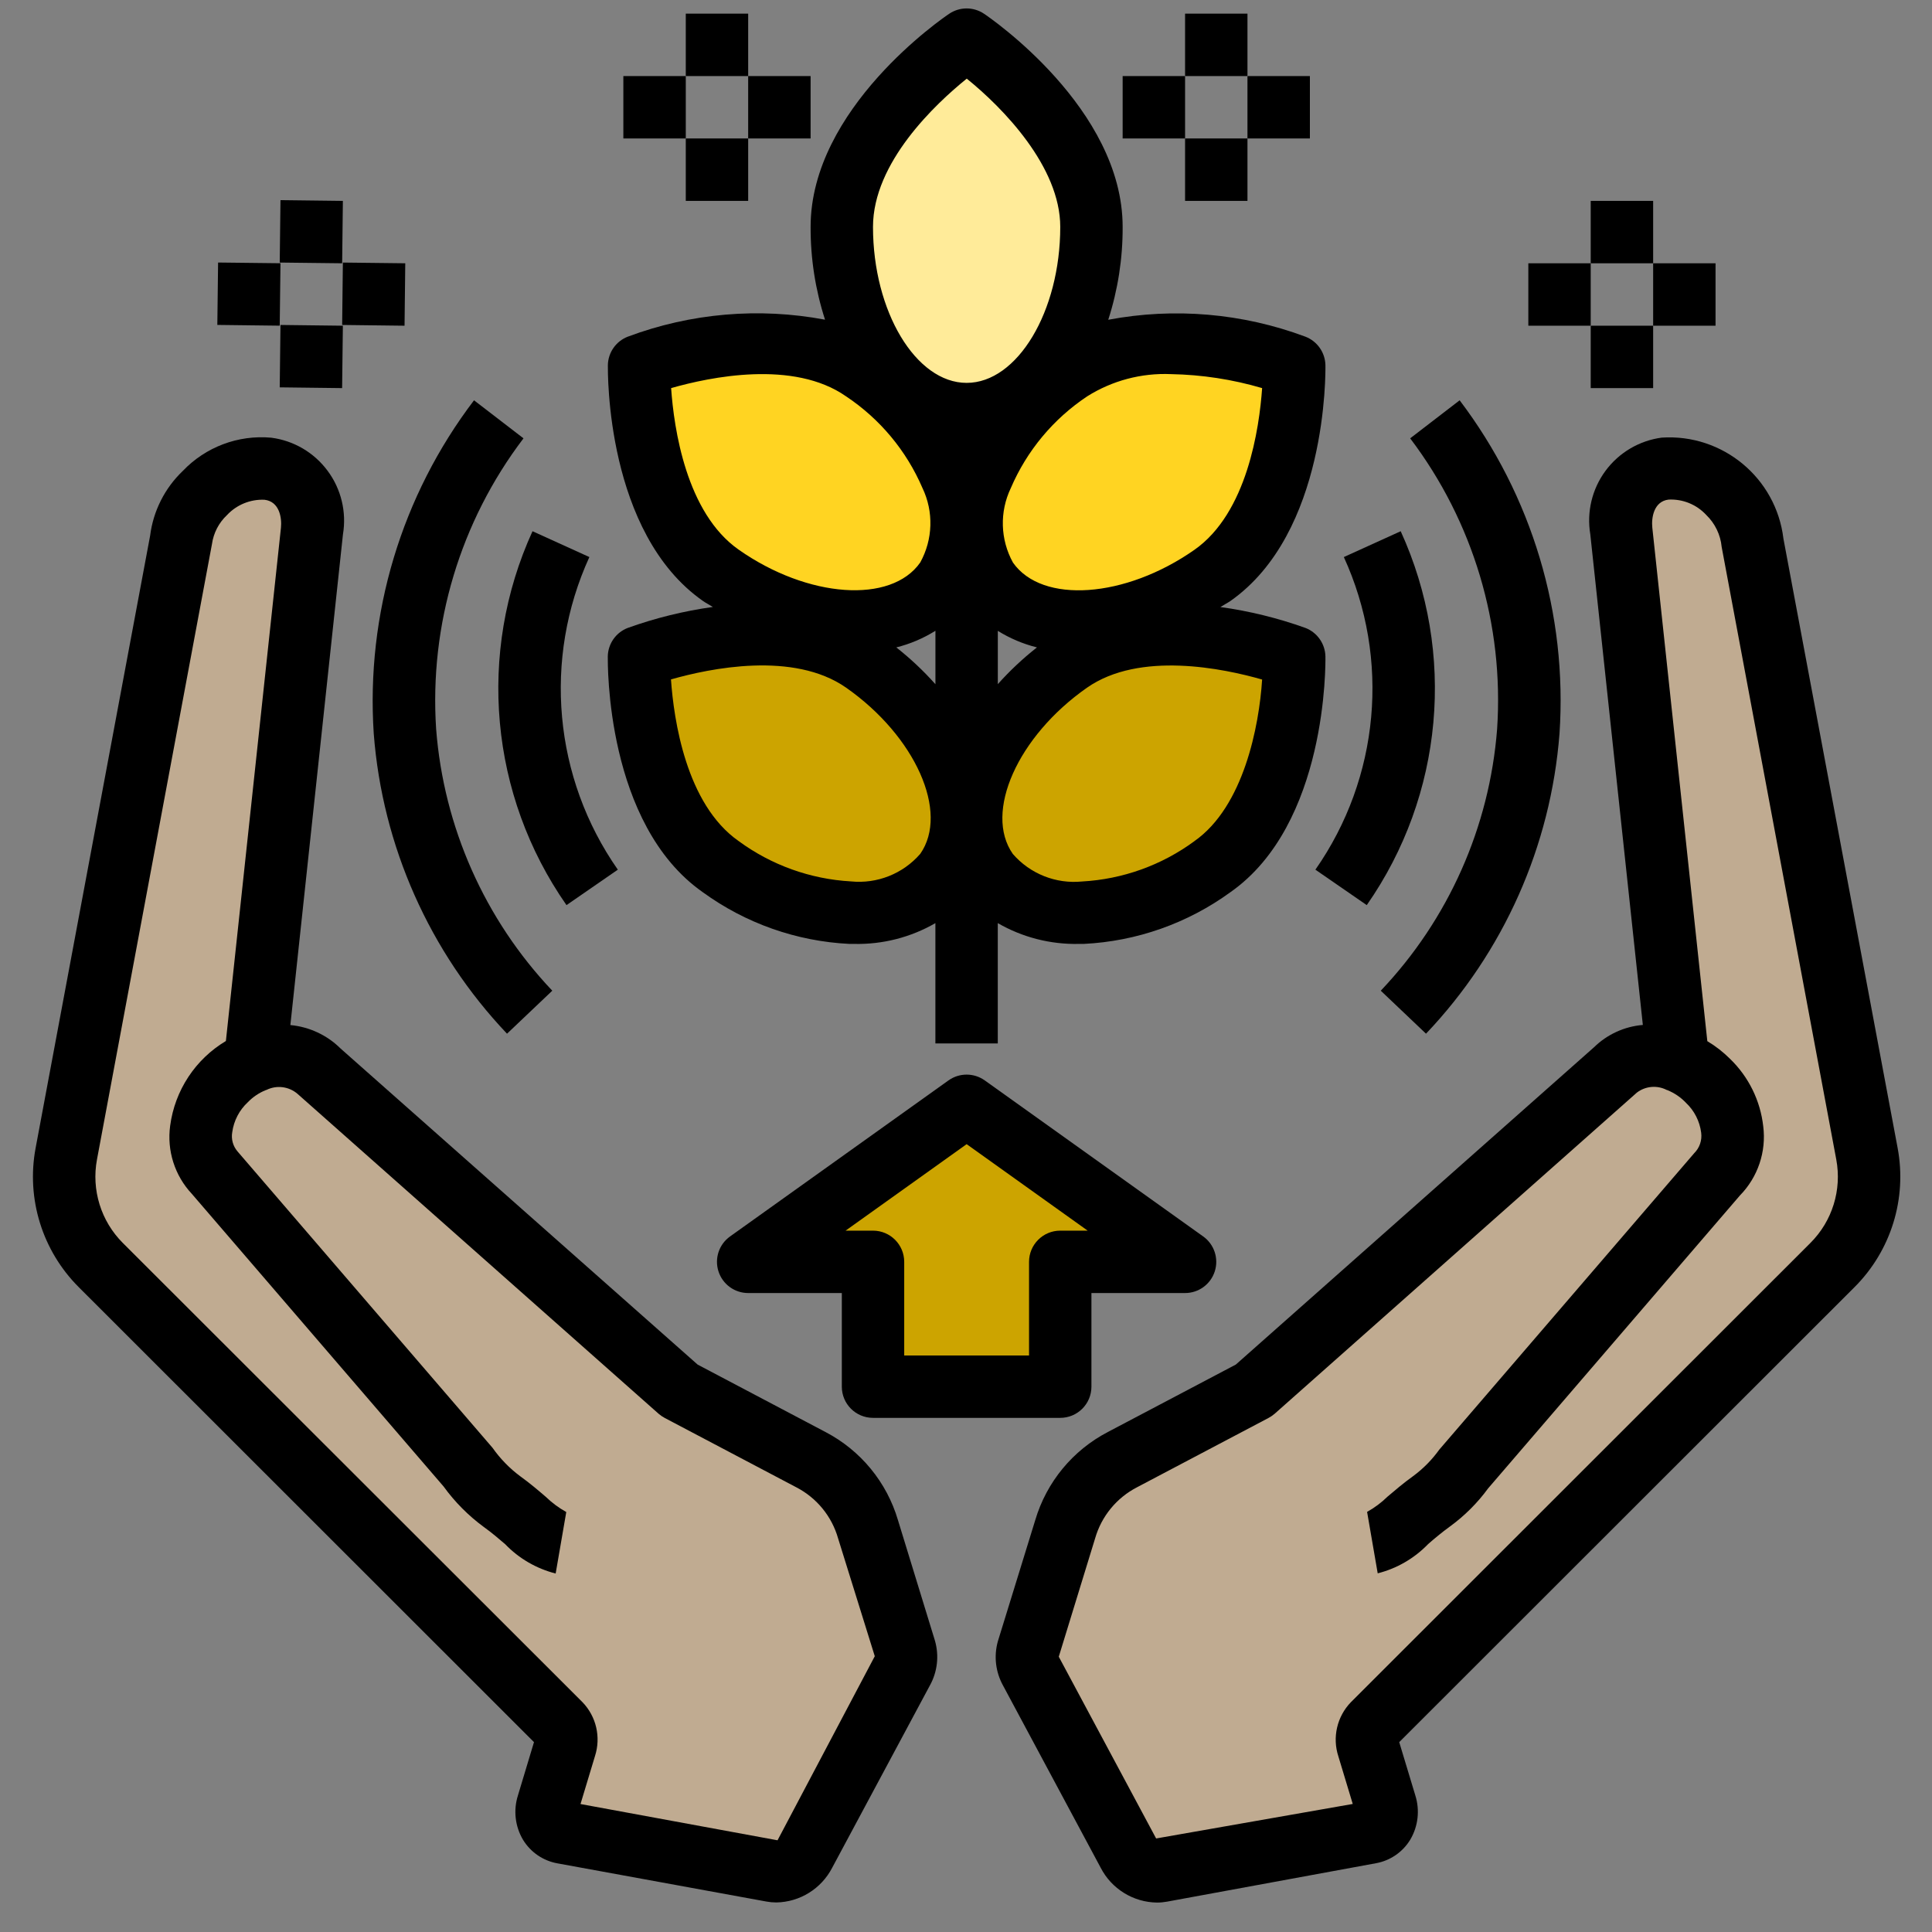 <svg width="51" height="51" viewBox="0 0 51 51" fill="none" xmlns="http://www.w3.org/2000/svg">
<rect x="0" y="0" width="51" height="51" fill="#808080" stroke="none"/>
<g clip-path="url(#clip0_825_2345)">
<path d="M49.281 30.46C49.479 31.527 49.141 32.623 48.375 33.392L36.242 45.518C36.092 45.683 36.045 45.917 36.118 46.127L36.571 47.627C36.632 47.779 36.623 47.951 36.545 48.096C36.467 48.241 36.328 48.343 36.167 48.376L30.656 49.389C30.298 49.429 29.953 49.241 29.791 48.92L27.213 44.109C27.117 43.942 27.09 43.744 27.139 43.557L28.119 40.369C28.35 39.577 28.895 38.914 29.627 38.532L33.094 36.704L39.38 31.135L42.625 28.26C43.082 27.85 43.739 27.749 44.297 28.005L42.798 14.018C42.725 13.644 42.808 13.257 43.027 12.946C43.246 12.635 43.584 12.427 43.959 12.37C45.108 12.319 46.105 13.152 46.258 14.29L49.281 30.46Z" fill="#C0AB91"/>
<path d="M34.166 17.346C34.166 17.346 34.24 21.308 32.007 22.881C29.775 24.454 27.106 24.504 26.068 23.013C25.03 21.522 25.986 19.043 28.227 17.478C30.467 15.913 34.166 17.346 34.166 17.346Z" fill="#CCA400"/>
<path d="M34.166 9.652C34.166 9.652 34.24 13.623 32.007 15.188C29.775 16.753 27.106 16.819 26.068 15.328C25.03 13.837 25.986 11.357 28.227 9.792C30.467 8.227 34.166 9.652 34.166 9.652Z" fill="#FFD422"/>
<path d="M31.283 33.31H27.988V36.605H23.045V33.31H19.75L25.517 29.191L31.283 33.31Z" fill="#CCA400"/>
<path d="M28.811 5.986C28.811 8.721 27.337 10.929 25.517 10.929C23.696 10.929 22.222 8.721 22.222 5.986C22.222 3.252 25.517 1.044 25.517 1.044C25.517 1.044 28.811 3.26 28.811 5.986Z" fill="#FFEB99"/>
<path d="M22.806 9.792C25.047 11.357 26.011 13.837 24.965 15.328C23.919 16.819 21.266 16.753 19.025 15.188C16.785 13.623 16.867 9.652 16.867 9.652C16.867 9.652 20.574 8.227 22.806 9.792Z" fill="#FFD422"/>
<path d="M22.806 17.478C25.047 19.043 26.011 21.522 24.965 23.013C23.919 24.504 21.266 24.446 19.025 22.881C16.785 21.316 16.867 17.346 16.867 17.346C16.867 17.346 20.574 15.913 22.806 17.478Z" fill="#CCA400"/>
<path d="M23.894 43.557C23.942 43.744 23.916 43.942 23.82 44.109L21.241 48.92C21.079 49.241 20.735 49.429 20.376 49.389L14.866 48.376C14.704 48.343 14.566 48.241 14.488 48.096C14.41 47.951 14.401 47.779 14.462 47.627L14.915 46.127C14.988 45.917 14.941 45.683 14.791 45.518L2.658 33.392C1.893 32.623 1.554 31.527 1.752 30.46L4.775 14.29C4.928 13.152 5.926 12.319 7.073 12.37C7.449 12.427 7.787 12.635 8.006 12.946C8.225 13.257 8.308 13.644 8.235 14.018L6.735 28.005C7.294 27.749 7.951 27.85 8.408 28.26L11.653 31.135L17.938 36.704L21.406 38.532C22.138 38.914 22.682 39.577 22.913 40.369L23.894 43.557Z" fill="#C0AB91"/>
<path d="M29.635 2.008H31.283V3.655H29.635V2.008Z" fill="black"/>
<path d="M32.93 2.008H34.578V3.655H32.93V2.008Z" fill="black"/>
<path d="M31.283 0.36H32.93V2.008H31.283V0.36Z" fill="black"/>
<path d="M31.283 3.655H32.93V5.303H31.283V3.655Z" fill="black"/>
<path d="M19.75 2.008H21.398V3.655H19.75V2.008Z" fill="black"/>
<path d="M16.455 2.008H18.103V3.655H16.455V2.008Z" fill="black"/>
<path d="M18.103 0.36H19.75V2.008H18.103V0.36Z" fill="black"/>
<path d="M18.103 3.655H19.75V5.303H18.103V3.655Z" fill="black"/>
<path d="M40.344 6.95H41.991V8.598H40.344V6.95Z" fill="black"/>
<path d="M43.639 6.95H45.286V8.598H43.639V6.95Z" fill="black"/>
<path d="M41.991 5.303H43.639V6.95H41.991V5.303Z" fill="black"/>
<path d="M41.991 8.598H43.639V10.245H41.991V8.598Z" fill="black"/>
<path d="M9.032 8.578L9.051 6.931L10.698 6.95L10.679 8.598L9.032 8.578Z" fill="black"/>
<path d="M5.737 8.577L5.757 6.93L7.404 6.949L7.384 8.597L5.737 8.577Z" fill="black"/>
<path d="M7.384 6.931L7.404 5.283L9.051 5.303L9.032 6.95L7.384 6.931Z" fill="black"/>
<path d="M7.384 10.225L7.404 8.578L9.051 8.598L9.031 10.245L7.384 10.225Z" fill="black"/>
<path d="M16.044 17.329C16.044 17.509 15.988 21.757 18.553 23.553C19.684 24.375 21.029 24.849 22.425 24.917H22.55C23.301 24.933 24.042 24.744 24.692 24.368V27.544H26.339V24.368C26.989 24.744 27.73 24.933 28.481 24.917H28.606C30.002 24.849 31.347 24.375 32.478 23.553C35.043 21.757 34.99 17.509 34.988 17.329C34.981 16.995 34.773 16.697 34.461 16.576C33.733 16.315 32.98 16.13 32.215 16.024C32.302 15.968 32.391 15.925 32.478 15.866C35.043 14.069 34.99 9.821 34.988 9.64C34.981 9.306 34.773 9.009 34.461 8.888C32.799 8.267 30.998 8.112 29.255 8.441C29.51 7.649 29.639 6.821 29.635 5.989C29.635 2.859 26.125 0.463 25.976 0.363C25.698 0.176 25.335 0.176 25.057 0.363C24.907 0.463 21.398 2.856 21.398 5.989C21.395 6.821 21.523 7.648 21.779 8.439C20.035 8.11 18.235 8.265 16.573 8.887C16.261 9.007 16.053 9.304 16.046 9.639C16.046 9.819 15.991 14.067 18.556 15.864C18.642 15.924 18.731 15.966 18.818 16.022C18.053 16.129 17.3 16.314 16.573 16.575C16.259 16.695 16.05 16.993 16.044 17.329ZM24.693 18.062C24.378 17.708 24.032 17.383 23.66 17.09C24.025 16.999 24.373 16.851 24.693 16.651V18.062ZM26.34 16.653C26.66 16.852 27.008 16.999 27.373 17.09C27.001 17.382 26.655 17.707 26.34 18.06V16.653ZM31.53 22.204C30.666 22.84 29.635 23.21 28.564 23.269C27.873 23.338 27.191 23.067 26.736 22.542C25.967 21.445 26.863 19.436 28.692 18.155C30.082 17.181 32.299 17.646 33.317 17.938C33.238 19.168 32.83 21.293 31.53 22.203V22.204ZM33.317 10.245C33.243 11.305 32.921 13.54 31.531 14.513C29.703 15.794 27.508 15.947 26.74 14.851C26.404 14.243 26.383 13.51 26.683 12.884C27.105 11.899 27.805 11.058 28.697 10.464C29.358 10.047 30.131 9.842 30.912 9.876C31.727 9.891 32.535 10.015 33.317 10.245ZM25.52 2.076C26.48 2.85 27.988 4.403 27.988 5.989C27.988 8.222 26.856 10.107 25.517 10.107C24.177 10.107 23.045 8.222 23.045 5.989C23.045 4.29 24.693 2.743 25.52 2.076ZM17.716 10.245C18.737 9.953 20.947 9.49 22.336 10.464C23.227 11.057 23.927 11.897 24.35 12.881C24.65 13.507 24.628 14.24 24.292 14.848C23.526 15.946 21.327 15.792 19.501 14.511C18.112 13.54 17.79 11.307 17.716 10.245ZM22.336 18.153C24.165 19.434 25.061 21.442 24.292 22.54C23.837 23.065 23.155 23.336 22.464 23.267C21.393 23.207 20.362 22.837 19.498 22.202C18.108 21.229 17.786 18.994 17.712 17.935C18.737 17.642 20.948 17.182 22.336 18.153Z" fill="black"/>
<path d="M23.045 37.428H27.988C28.443 37.428 28.811 37.059 28.811 36.605V34.133H31.283C31.641 34.133 31.958 33.902 32.067 33.561C32.176 33.22 32.053 32.847 31.761 32.639L25.995 28.52C25.709 28.316 25.324 28.316 25.038 28.52L19.272 32.639C18.98 32.847 18.856 33.22 18.966 33.561C19.075 33.902 19.392 34.133 19.75 34.133H22.222V36.605C22.222 37.059 22.59 37.428 23.045 37.428ZM25.517 30.203L28.712 32.486H27.988C27.533 32.486 27.164 32.855 27.164 33.31V35.781H23.869V33.31C23.869 32.855 23.5 32.486 23.045 32.486H22.321L25.517 30.203Z" fill="black"/>
<path d="M50.093 30.305L47.078 14.219C46.886 12.618 45.475 11.447 43.866 11.552C43.273 11.631 42.737 11.947 42.381 12.429C42.026 12.91 41.881 13.515 41.98 14.105L43.367 27.056C42.882 27.096 42.427 27.304 42.079 27.644L32.623 36.021L29.245 37.801C28.317 38.284 27.625 39.124 27.328 40.127L26.34 43.33C26.231 43.723 26.282 44.142 26.48 44.498L29.055 49.303C29.342 49.861 29.914 50.215 30.541 50.223C30.63 50.223 30.719 50.215 30.806 50.199L36.326 49.184C36.701 49.115 37.029 48.889 37.227 48.563C37.437 48.208 37.485 47.781 37.359 47.388L36.936 45.988L48.956 33.976C49.918 33.015 50.343 31.641 50.093 30.305ZM47.791 32.81L35.659 44.935C35.293 45.314 35.166 45.864 35.33 46.365L35.709 47.62L30.519 48.531L27.949 43.733L28.908 40.61C29.075 40.027 29.475 39.539 30.013 39.261L33.481 37.433C33.54 37.402 33.595 37.364 33.646 37.321L43.208 28.843C43.435 28.669 43.742 28.641 43.997 28.772L44.013 28.776C44.2 28.852 44.368 28.966 44.507 29.113C44.728 29.321 44.869 29.6 44.907 29.902C44.933 30.101 44.865 30.3 44.723 30.441L37.993 38.267C37.801 38.535 37.568 38.771 37.303 38.966C37.046 39.151 36.827 39.338 36.628 39.507C36.467 39.665 36.285 39.8 36.088 39.91L36.368 41.532C36.875 41.404 37.336 41.136 37.7 40.759C37.864 40.616 38.051 40.458 38.27 40.299C38.658 40.017 39 39.677 39.283 39.289L45.929 31.558C46.403 31.075 46.63 30.402 46.545 29.731C46.469 29.056 46.161 28.428 45.673 27.955C45.492 27.774 45.29 27.616 45.069 27.484L43.617 13.929C43.59 13.676 43.651 13.235 44.047 13.188C44.422 13.17 44.786 13.318 45.041 13.594C45.273 13.818 45.418 14.118 45.448 14.44L48.473 30.608C48.623 31.41 48.368 32.234 47.791 32.81Z" fill="black"/>
<path d="M23.704 40.128C23.409 39.126 22.719 38.287 21.793 37.803L18.416 36.022L8.99 27.678C8.634 27.324 8.165 27.106 7.665 27.059L9.053 14.107C9.152 13.516 9.006 12.909 8.648 12.428C8.291 11.946 7.753 11.63 7.159 11.554C6.287 11.475 5.428 11.799 4.825 12.432C4.35 12.885 4.045 13.489 3.963 14.14L0.94 30.306C0.69 31.642 1.116 33.015 2.077 33.976L14.096 45.988L13.672 47.396C13.548 47.787 13.597 48.213 13.806 48.565C14.006 48.894 14.338 49.121 14.716 49.188L20.231 50.196C20.317 50.212 20.405 50.22 20.494 50.22C21.116 50.209 21.681 49.857 21.967 49.305L24.542 44.5C24.745 44.139 24.795 43.711 24.681 43.312L23.704 40.128ZM20.525 48.579L15.324 47.622L15.707 46.353C15.866 45.856 15.74 45.311 15.377 44.934L3.242 32.811C2.665 32.234 2.41 31.41 2.56 30.608L5.595 14.364C5.636 14.071 5.775 13.801 5.991 13.598C6.245 13.325 6.606 13.177 6.979 13.192C7.382 13.237 7.443 13.678 7.416 13.933L5.963 27.48C5.157 27.961 4.615 28.785 4.492 29.716C4.402 30.372 4.612 31.033 5.065 31.516L11.711 39.241C12.006 39.649 12.363 40.008 12.768 40.306C12.985 40.462 13.169 40.62 13.337 40.764C13.699 41.141 14.161 41.408 14.668 41.537L14.948 39.914C14.751 39.804 14.569 39.669 14.407 39.512C14.209 39.342 13.99 39.155 13.736 38.972C13.453 38.762 13.205 38.508 13.002 38.219L6.271 30.396C6.15 30.256 6.098 30.068 6.131 29.885C6.173 29.582 6.318 29.303 6.542 29.096C6.676 28.957 6.838 28.848 7.017 28.776L7.033 28.772C7.303 28.638 7.628 28.679 7.856 28.877L17.387 37.321C17.437 37.364 17.493 37.402 17.552 37.433L21.026 39.264C21.562 39.543 21.959 40.03 22.124 40.611L23.092 43.72L20.525 48.579Z" fill="black"/>
<path d="M14.954 23.893L16.309 22.957C14.615 20.534 14.329 17.394 15.558 14.705L14.057 14.023C12.588 17.239 12.929 20.993 14.954 23.893Z" fill="black"/>
<path d="M9.866 19.367C10.094 22.333 11.337 25.13 13.384 27.287L14.579 26.152C12.795 24.27 11.713 21.831 11.513 19.246C11.331 16.493 12.15 13.767 13.819 11.571L12.513 10.567C10.598 13.085 9.658 16.211 9.866 19.367Z" fill="black"/>
<path d="M34.723 22.957L36.079 23.893C38.103 20.993 38.444 17.239 36.975 14.023L35.474 14.705C36.704 17.394 36.418 20.534 34.723 22.957Z" fill="black"/>
<path d="M39.52 19.246C39.319 21.832 38.235 24.271 36.449 26.152L37.643 27.287C39.693 25.13 40.937 22.334 41.167 19.367C41.379 16.212 40.442 13.087 38.531 10.567L37.225 11.571C38.89 13.769 39.705 16.494 39.52 19.246Z" fill="black"/>
</g>
<defs>
<clipPath id="clip0_825_2345">
<rect width="50" height="50" fill="white" transform="translate(0.5 0.223)"/>
</clipPath>
</defs>
</svg>
